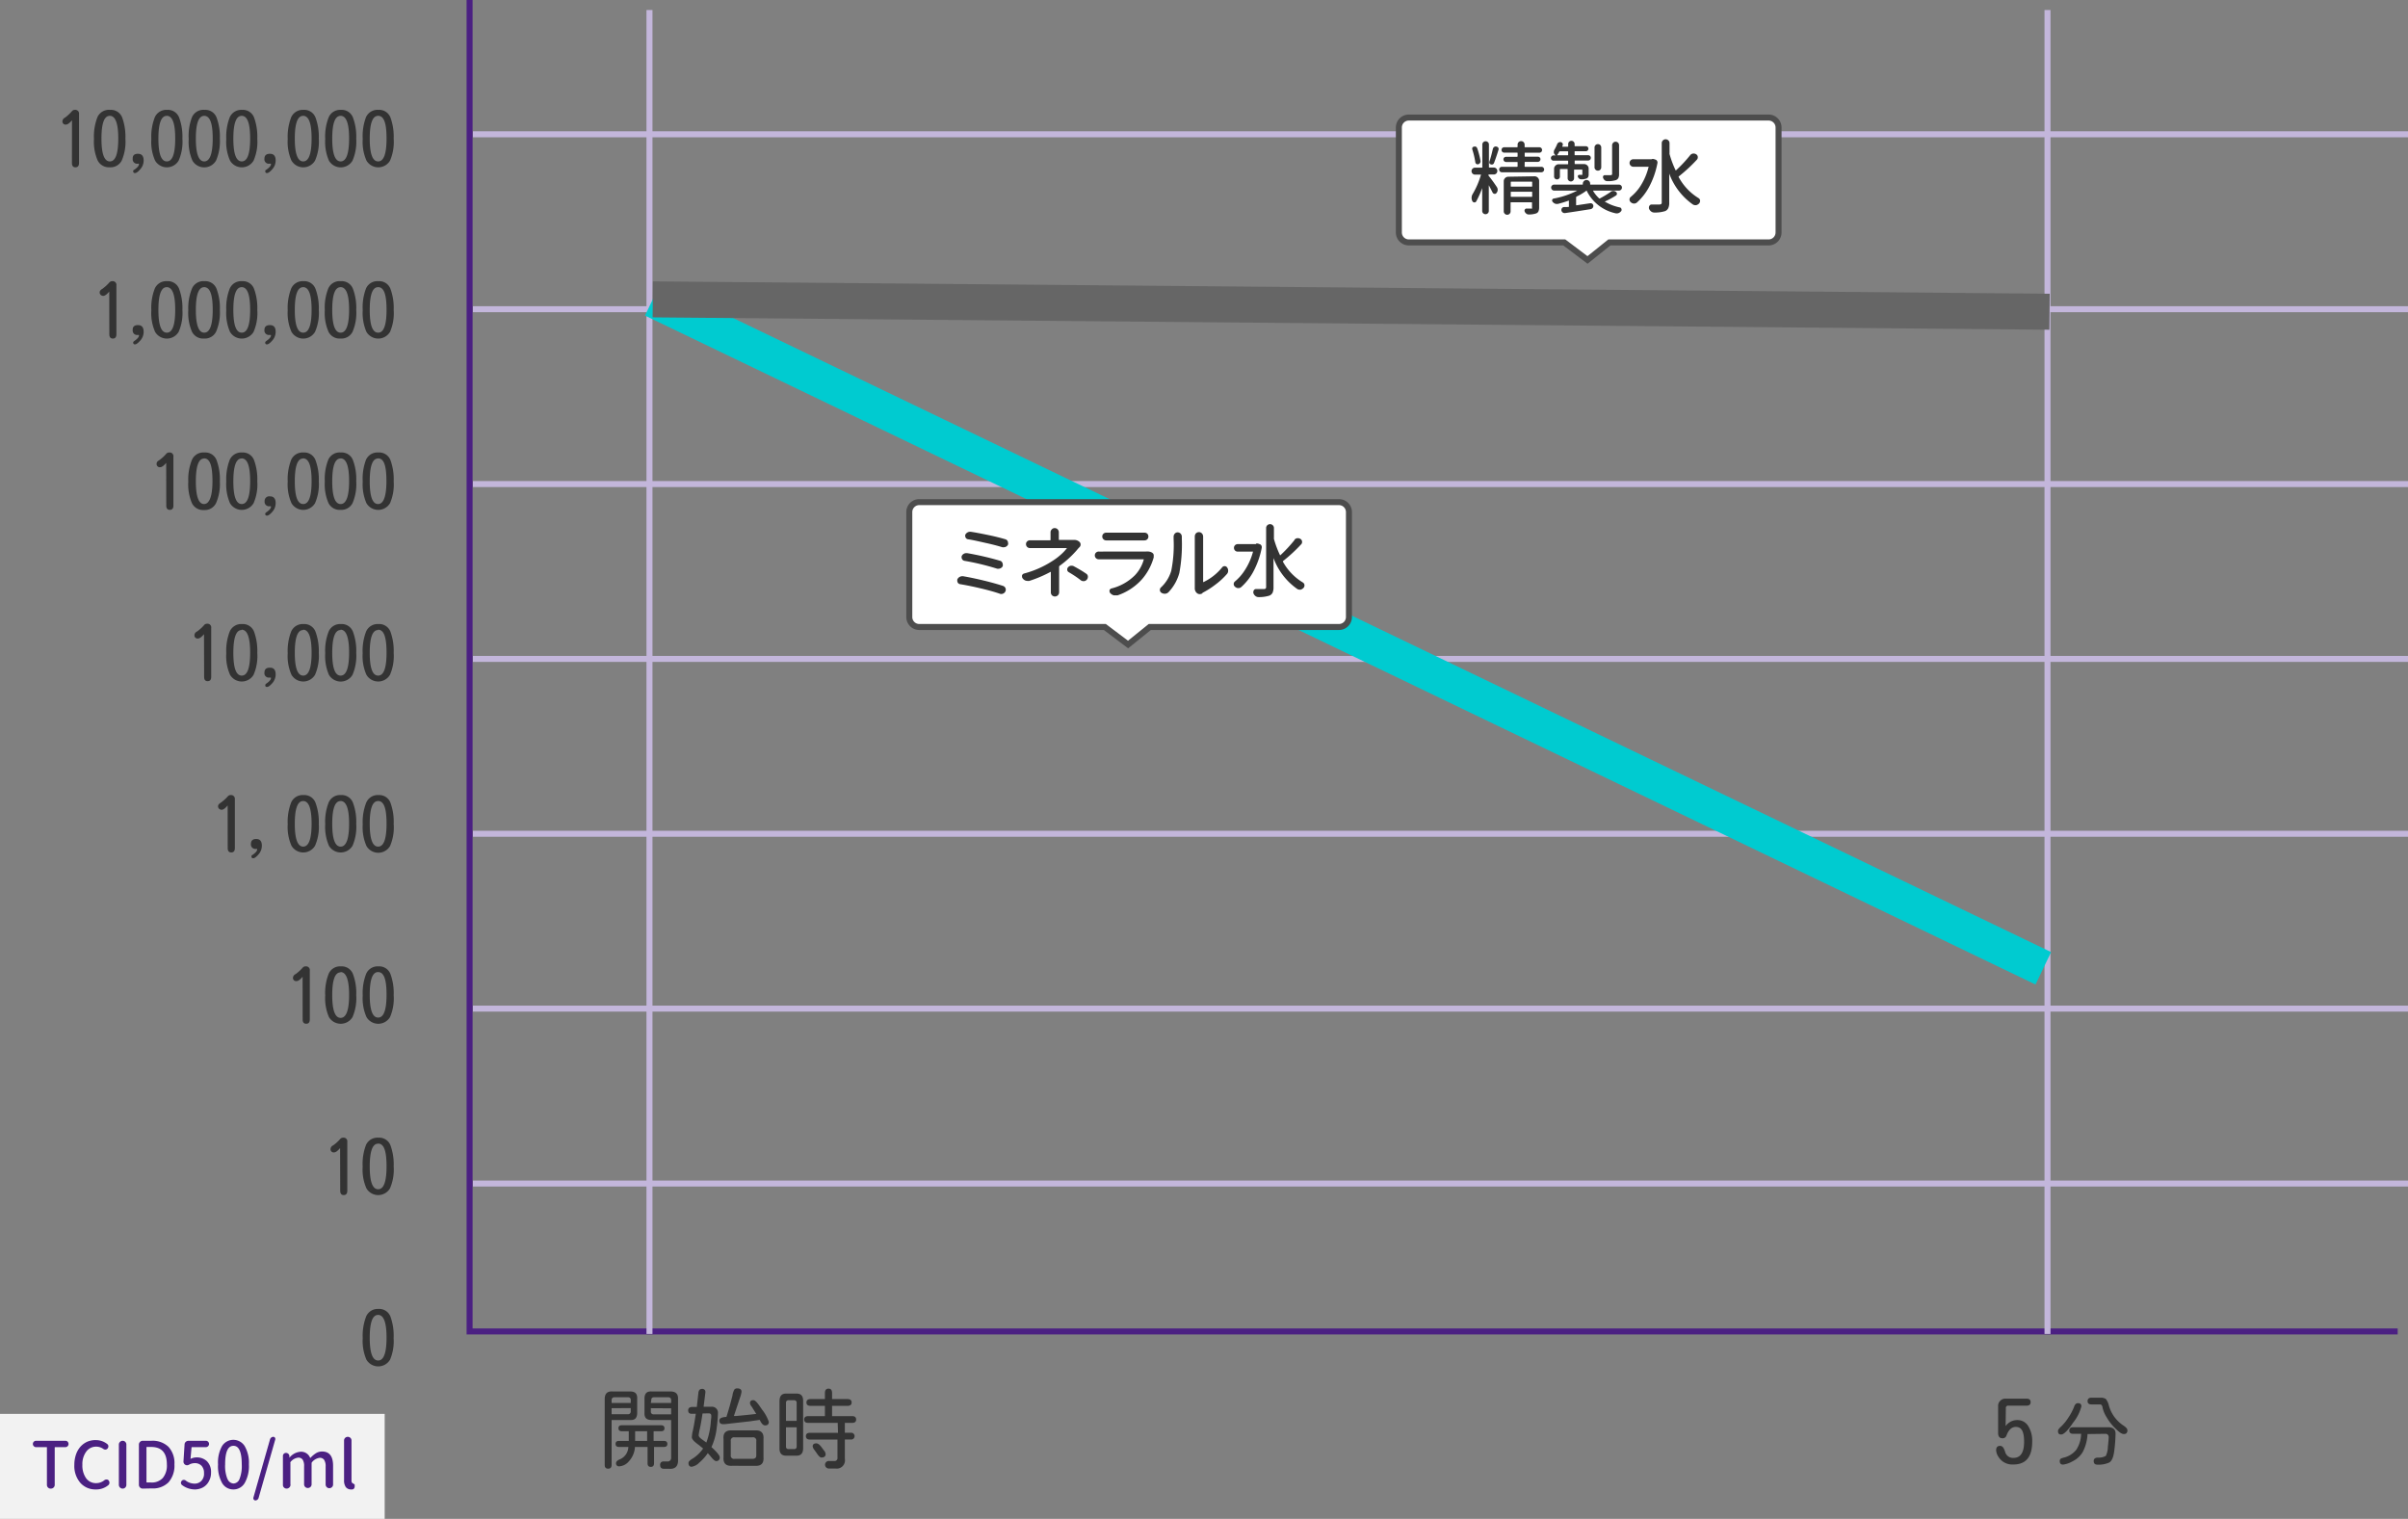 <svg xmlns="http://www.w3.org/2000/svg" viewBox="0 0 401.31 253.12"><rect x="0" y="0" width="401.31" height="253.12" fill="#808080" stroke="none"/><defs><style>.cls-1{fill:#f2f2f2;}.cls-2{fill:#4b2082;}.cls-3,.cls-5,.cls-6,.cls-7{fill:none;}.cls-3{stroke:#4b2082;}.cls-3,.cls-5,.cls-6,.cls-7,.cls-8{stroke-miterlimit:10;}.cls-4{fill:#333;}.cls-5{stroke:#c3b6db;}.cls-6{stroke:#00cbd0;}.cls-6,.cls-7{stroke-width:6px;}.cls-7{stroke:#666;}.cls-8{fill:#fff;stroke:#4d4d4d;}</style></defs><g id="レイヤー_2" data-name="レイヤー 2"><g id="レイヤー_1-2" data-name="レイヤー 1"><rect class="cls-1" y="235.63" width="64.11" height="17.49"/><path class="cls-2" d="M8.48,248.08A.6.6,0,0,1,8,247.9a.62.62,0,0,1-.18-.44v-6.22c0-.05,0-.07-.08-.07H6a.46.46,0,0,1-.36-.16.47.47,0,0,1-.16-.37.51.51,0,0,1,.16-.38.49.49,0,0,1,.36-.15h4.9a.51.51,0,0,1,.37.15.54.54,0,0,1,.15.38.5.5,0,0,1-.15.37.49.49,0,0,1-.37.16H9.19s-.07,0-.07.07v6.22a.59.59,0,0,1-.19.44.6.6,0,0,1-.44.18Z"/><path class="cls-2" d="M15.94,248.22a3.31,3.31,0,0,1-2.55-1.1,4.31,4.31,0,0,1-1-3,5.29,5.29,0,0,1,.28-1.74,3.87,3.87,0,0,1,.77-1.32,3.39,3.39,0,0,1,1.14-.81A3.52,3.52,0,0,1,16,240a3,3,0,0,1,1.88.66.45.45,0,0,1,.18.38.57.57,0,0,1-.14.37.51.51,0,0,1-.35.17h0a.63.63,0,0,1-.35-.11,2,2,0,0,0-1.16-.38,2,2,0,0,0-1.68.82,3.47,3.47,0,0,0-.65,2.2,3.66,3.66,0,0,0,.62,2.24,2,2,0,0,0,1.68.82,2.15,2.15,0,0,0,1.38-.5.63.63,0,0,1,.35-.11h0a.47.47,0,0,1,.34.15.62.62,0,0,1,.14.39.54.54,0,0,1-.17.39A3.14,3.14,0,0,1,15.94,248.22Z"/><path class="cls-2" d="M20.44,248.08a.6.6,0,0,1-.44-.18.63.63,0,0,1-.19-.44v-6.73a.59.59,0,0,1,.19-.43.58.58,0,0,1,.44-.19h0a.56.56,0,0,1,.44.19.58.58,0,0,1,.18.43v6.73a.62.62,0,0,1-.18.44.59.59,0,0,1-.44.18Z"/><path class="cls-2" d="M23.78,248.08a.6.6,0,0,1-.44-.18.63.63,0,0,1-.19-.44v-6.73a.59.59,0,0,1,.19-.43.58.58,0,0,1,.44-.19h1.45a3.82,3.82,0,0,1,2.84,1,4,4,0,0,1,1,2.94,4.2,4.2,0,0,1-1,3,3.68,3.68,0,0,1-2.79,1Zm.63-1.11a.08.08,0,0,0,.09.09h.64a2.49,2.49,0,0,0,2-.76,3.26,3.26,0,0,0,.67-2.24c0-1.95-.87-2.92-2.63-2.92H24.5c-.06,0-.09,0-.09.07Z"/><path class="cls-2" d="M32.56,248.22a3.57,3.57,0,0,1-2.22-.73.51.51,0,0,1-.19-.35.07.07,0,0,1,0,0,.52.52,0,0,1,.12-.33.41.41,0,0,1,.32-.18h.05a.47.47,0,0,1,.3.1,2.39,2.39,0,0,0,1.48.52,1.51,1.51,0,0,0,1.14-.46A1.69,1.69,0,0,0,34,245.5a1.73,1.73,0,0,0-.41-1.22,1.48,1.48,0,0,0-1.11-.44,1.89,1.89,0,0,0-1,.27.75.75,0,0,1-.31.08.59.59,0,0,1-.31-.09.61.61,0,0,1-.28-.58l.18-2.79a.59.59,0,0,1,.2-.44.67.67,0,0,1,.46-.18h2.89a.53.53,0,0,1,.37.15.55.55,0,0,1,.16.38.51.51,0,0,1-.16.37.5.5,0,0,1-.37.16H32s-.08,0-.08.07l-.17,1.89s0,0,0,0h0a2.27,2.27,0,0,1,1-.25,2.45,2.45,0,0,1,1.74.64,2.5,2.5,0,0,1,.68,1.89,2.87,2.87,0,0,1-.38,1.49,2.46,2.46,0,0,1-1,1A2.92,2.92,0,0,1,32.56,248.22Z"/><path class="cls-2" d="M38.92,248.22a2.14,2.14,0,0,1-1.9-1.06,5.7,5.7,0,0,1-.68-3.1A5.6,5.6,0,0,1,37,241a2.23,2.23,0,0,1,3.78,0,5.55,5.55,0,0,1,.7,3.05,5.71,5.71,0,0,1-.7,3.1A2.16,2.16,0,0,1,38.92,248.22Zm-1-1.75a1.13,1.13,0,0,0,1,.76,1.12,1.12,0,0,0,1-.76,5.76,5.76,0,0,0,.37-2.41c0-2.08-.46-3.11-1.38-3.11s-1.39,1-1.39,3.11A5.76,5.76,0,0,0,37.9,246.47Z"/><path class="cls-2" d="M42.55,250.05a.3.3,0,0,1-.25-.14.29.29,0,0,1-.08-.19s0-.06,0-.1L45,239.88a.62.62,0,0,1,.21-.31.54.54,0,0,1,.34-.12.33.33,0,0,1,.33.33.38.38,0,0,1,0,.1l-2.78,9.74a.51.51,0,0,1-.21.31A.52.52,0,0,1,42.55,250.05Z"/><path class="cls-2" d="M48.21,247.9a.63.63,0,0,1-.88,0,.58.58,0,0,1-.18-.43v-4.83a.51.51,0,0,1,.51-.51.59.59,0,0,1,.38.14.58.58,0,0,1,.19.37l0,.3s0,0,0,0,0,0,0,0a2.62,2.62,0,0,1,1.83-1,1.6,1.6,0,0,1,1.62,1c0,.05,0,.05.08,0a4.42,4.42,0,0,1,.92-.77,1.89,1.89,0,0,1,1-.27q1.83,0,1.83,2.37v3.12a.6.6,0,0,1-.18.44.61.61,0,0,1-.45.18.58.58,0,0,1-.43-.18.6.6,0,0,1-.18-.44v-3a1.92,1.92,0,0,0-.25-1.1.85.85,0,0,0-.75-.34,2,2,0,0,0-1.29.75.24.24,0,0,0-.05.14v3.52a.6.6,0,0,1-.18.44.64.64,0,0,1-.45.18.61.61,0,0,1-.62-.62v-3a1.93,1.93,0,0,0-.24-1.1.84.84,0,0,0-.75-.34,1.92,1.92,0,0,0-1.29.75.19.19,0,0,0,0,.14v3.53A.58.58,0,0,1,48.21,247.9Z"/><path class="cls-2" d="M58.58,248.22a1.1,1.1,0,0,1-.95-.39,1.93,1.93,0,0,1-.29-1.15v-6.61a.6.6,0,0,1,.18-.44.63.63,0,0,1,.88,0,.6.6,0,0,1,.18.44v6.68c0,.21.05.35.17.42l.09.05.11.07.08.06a.2.2,0,0,1,.08.08.14.14,0,0,1,0,.09l0,.14v.09a.49.49,0,0,1-.09.28.41.41,0,0,1-.3.19Z"/><polyline class="cls-3" points="78.26 0 78.26 221.89 399.59 221.89"/><path class="cls-4" d="M12,20.05c-.41.47-.75.71-1,.71a.51.51,0,0,1-.59-.58.68.68,0,0,1,.42-.57A7.15,7.15,0,0,0,12,18.52a.59.59,0,0,1,.47-.21.62.62,0,0,1,.7.71v8.14q0,.72-.6.72c-.39,0-.58-.24-.58-.72Z"/><path class="cls-4" d="M18.36,18.31a2,2,0,0,1,2,1.27,9.33,9.33,0,0,1,.54,3.54,7.84,7.84,0,0,1-.62,3.65,2.09,2.09,0,0,1-2,1.11,2.1,2.1,0,0,1-2-1.13,7.8,7.8,0,0,1-.62-3.59,8.9,8.9,0,0,1,.58-3.64A2.1,2.1,0,0,1,18.36,18.31Zm-.08,1c-.92,0-1.37,1.27-1.37,3.79s.46,3.8,1.4,3.8,1.4-1.27,1.4-3.82S19.23,19.3,18.28,19.3Z"/><path class="cls-4" d="M23,25.63c.62,0,.94.37.94,1.11a2.15,2.15,0,0,1-.56,1.46c-.37.43-.66.64-.88.64s-.3-.1-.3-.31.07-.17.19-.25c.51-.35.77-.66.77-.92a.07.07,0,0,0-.07-.08h-.14a.73.73,0,0,1-.83-.83C22.09,25.91,22.38,25.63,23,25.63Z"/><path class="cls-4" d="M27.85,18.31a2,2,0,0,1,2,1.27,9.3,9.3,0,0,1,.55,3.54,7.82,7.82,0,0,1-.63,3.65,2.28,2.28,0,0,1-3.92,0,7.65,7.65,0,0,1-.63-3.59,8.9,8.9,0,0,1,.58-3.64A2.1,2.1,0,0,1,27.85,18.31Zm-.07,1c-.92,0-1.38,1.27-1.38,3.79s.46,3.8,1.4,3.8,1.4-1.27,1.4-3.82S28.73,19.3,27.78,19.3Z"/><path class="cls-4" d="M34.09,18.31a2,2,0,0,1,2,1.27,9.11,9.11,0,0,1,.55,3.54A8,8,0,0,1,36,26.77a2.28,2.28,0,0,1-3.93,0,7.8,7.8,0,0,1-.62-3.59A8.74,8.74,0,0,1,32,19.52,2.08,2.08,0,0,1,34.09,18.31Zm-.07,1c-.92,0-1.38,1.27-1.38,3.79s.47,3.8,1.4,3.8,1.41-1.27,1.41-3.82S35,19.3,34,19.3Z"/><path class="cls-4" d="M40.34,18.31a2,2,0,0,1,2,1.27,9.33,9.33,0,0,1,.54,3.54,7.84,7.84,0,0,1-.62,3.65,2.28,2.28,0,0,1-3.92,0,7.65,7.65,0,0,1-.63-3.59,8.9,8.9,0,0,1,.58-3.64A2.1,2.1,0,0,1,40.34,18.31Zm-.08,1c-.91,0-1.37,1.27-1.37,3.79s.46,3.8,1.4,3.8,1.4-1.27,1.4-3.82S41.22,19.3,40.26,19.3Z"/><path class="cls-4" d="M45,25.63c.62,0,.94.37.94,1.11a2.15,2.15,0,0,1-.56,1.46c-.37.43-.66.64-.88.64s-.29-.1-.29-.31.06-.17.18-.25c.51-.35.77-.66.77-.92,0-.05,0-.08-.06-.08H44.9a.73.73,0,0,1-.83-.83C44.07,25.91,44.36,25.63,45,25.63Z"/><path class="cls-4" d="M50.58,18.31a2,2,0,0,1,2,1.27,9.3,9.3,0,0,1,.55,3.54,7.82,7.82,0,0,1-.63,3.65,2.28,2.28,0,0,1-3.92,0,7.65,7.65,0,0,1-.63-3.59,8.9,8.9,0,0,1,.58-3.64A2.11,2.11,0,0,1,50.58,18.31Zm-.07,1c-.92,0-1.38,1.27-1.38,3.79s.47,3.8,1.4,3.8,1.4-1.27,1.4-3.82S51.46,19.3,50.51,19.3Z"/><path class="cls-4" d="M56.82,18.31a2,2,0,0,1,2,1.27,9.11,9.11,0,0,1,.55,3.54,8,8,0,0,1-.62,3.65,2.28,2.28,0,0,1-3.93,0,7.8,7.8,0,0,1-.62-3.59,8.74,8.74,0,0,1,.58-3.64A2.08,2.08,0,0,1,56.82,18.31Zm-.07,1c-.92,0-1.38,1.27-1.38,3.79s.47,3.8,1.4,3.8,1.41-1.27,1.41-3.82S57.7,19.3,56.75,19.3Z"/><path class="cls-4" d="M63.07,18.31a2,2,0,0,1,2,1.27,9.33,9.33,0,0,1,.54,3.54A7.84,7.84,0,0,1,65,26.77a2.28,2.28,0,0,1-3.92,0,7.65,7.65,0,0,1-.63-3.59A8.9,8.9,0,0,1,61,19.52,2.1,2.1,0,0,1,63.07,18.31Zm-.07,1c-.92,0-1.38,1.27-1.38,3.79s.46,3.8,1.4,3.8,1.4-1.27,1.4-3.82S64,19.3,63,19.3Z"/><line class="cls-5" x1="78.82" y1="22.38" x2="401.31" y2="22.38"/><line class="cls-5" x1="108.24" y1="1.67" x2="108.24" y2="222.31"/><line class="cls-5" x1="341.23" y1="1.67" x2="341.23" y2="222.31"/><path class="cls-4" d="M18.21,48.59c-.41.48-.74.72-1,.72s-.6-.19-.6-.58c0-.22.14-.41.43-.58a7,7,0,0,0,1.19-1.08.6.6,0,0,1,.48-.21.62.62,0,0,1,.69.71V55.7c0,.48-.2.72-.59.72s-.59-.24-.59-.72Z"/><path class="cls-4" d="M23,54.18c.62,0,.94.37.94,1.11a2.15,2.15,0,0,1-.56,1.46c-.37.42-.66.64-.88.64a.27.27,0,0,1-.3-.31c0-.09.06-.17.19-.26.51-.35.77-.65.77-.91,0-.06,0-.09-.07-.09l-.07,0h-.07a.73.73,0,0,1-.83-.83C22.09,54.46,22.38,54.18,23,54.18Z"/><path class="cls-4" d="M27.85,46.86a2,2,0,0,1,2,1.27,9.23,9.23,0,0,1,.55,3.54,7.77,7.77,0,0,1-.63,3.64,2.28,2.28,0,0,1-3.92,0,7.72,7.72,0,0,1-.63-3.6,8.82,8.82,0,0,1,.58-3.63A2.08,2.08,0,0,1,27.85,46.86Zm-.08,1c-.91,0-1.37,1.26-1.37,3.79s.46,3.79,1.4,3.79,1.4-1.27,1.4-3.81S28.73,47.85,27.77,47.85Z"/><path class="cls-4" d="M34.09,46.86a2,2,0,0,1,2,1.27,9,9,0,0,1,.55,3.54A7.92,7.92,0,0,1,36,55.31a2.1,2.1,0,0,1-2,1.11,2.08,2.08,0,0,1-2-1.12,7.87,7.87,0,0,1-.62-3.6A8.65,8.65,0,0,1,32,48.07,2.07,2.07,0,0,1,34.09,46.86Zm-.07,1c-.92,0-1.38,1.26-1.38,3.79s.47,3.79,1.4,3.79,1.41-1.27,1.41-3.81S35,47.85,34,47.85Z"/><path class="cls-4" d="M40.34,46.86a2,2,0,0,1,2,1.27,9.26,9.26,0,0,1,.54,3.54,7.79,7.79,0,0,1-.62,3.64,2.29,2.29,0,0,1-3.93,0,7.87,7.87,0,0,1-.62-3.6,8.82,8.82,0,0,1,.58-3.63A2.08,2.08,0,0,1,40.34,46.86Zm-.08,1c-.91,0-1.37,1.26-1.37,3.79s.46,3.79,1.4,3.79,1.4-1.27,1.4-3.81S41.22,47.85,40.26,47.85Z"/><path class="cls-4" d="M45,54.18c.62,0,.94.37.94,1.11a2.15,2.15,0,0,1-.56,1.46c-.37.42-.66.64-.88.64a.27.27,0,0,1-.3-.31c0-.09.07-.17.19-.26.51-.35.77-.65.77-.91q0-.09-.06-.09l-.08,0H44.9a.74.74,0,0,1-.83-.83C44.07,54.46,44.36,54.18,45,54.18Z"/><path class="cls-4" d="M50.58,46.86a2,2,0,0,1,2,1.27,9.23,9.23,0,0,1,.55,3.54,7.77,7.77,0,0,1-.63,3.64,2.28,2.28,0,0,1-3.92,0,7.72,7.72,0,0,1-.63-3.6,8.82,8.82,0,0,1,.58-3.63A2.08,2.08,0,0,1,50.58,46.86Zm-.07,1c-.92,0-1.38,1.26-1.38,3.79s.46,3.79,1.4,3.79,1.4-1.27,1.4-3.81S51.46,47.85,50.51,47.85Z"/><path class="cls-4" d="M56.82,46.86a2,2,0,0,1,2,1.27,9,9,0,0,1,.55,3.54,7.92,7.92,0,0,1-.62,3.64,2.1,2.1,0,0,1-2,1.11,2.08,2.08,0,0,1-2-1.12,7.87,7.87,0,0,1-.62-3.6,8.65,8.65,0,0,1,.58-3.63A2.07,2.07,0,0,1,56.82,46.86Zm-.07,1c-.92,0-1.38,1.26-1.38,3.79s.47,3.79,1.4,3.79,1.41-1.27,1.41-3.81S57.7,47.85,56.75,47.85Z"/><path class="cls-4" d="M63.07,46.86a2,2,0,0,1,2,1.27,9.26,9.26,0,0,1,.54,3.54A7.79,7.79,0,0,1,65,55.31a2.29,2.29,0,0,1-3.93,0,7.87,7.87,0,0,1-.62-3.6A8.82,8.82,0,0,1,61,48.07,2.08,2.08,0,0,1,63.07,46.86Zm-.08,1c-.91,0-1.37,1.26-1.37,3.79s.46,3.79,1.4,3.79,1.4-1.27,1.4-3.81S64,47.85,63,47.85Z"/><line class="cls-5" x1="78.82" y1="51.53" x2="401.31" y2="51.53"/><path class="cls-4" d="M27.7,77.14c-.4.48-.74.72-1,.72a.53.53,0,0,1-.6-.59c0-.22.14-.41.43-.57a6.69,6.69,0,0,0,1.19-1.09.64.64,0,0,1,.48-.2.62.62,0,0,1,.7.7v8.14c0,.48-.21.72-.6.72s-.59-.24-.59-.72Z"/><path class="cls-4" d="M34.09,75.41a2,2,0,0,1,2,1.27,9,9,0,0,1,.55,3.53A8,8,0,0,1,36,83.86,2.1,2.1,0,0,1,34,85a2.08,2.08,0,0,1-2-1.12,7.87,7.87,0,0,1-.62-3.6A8.74,8.74,0,0,1,32,76.61,2.08,2.08,0,0,1,34.09,75.41Zm-.07,1c-.92,0-1.38,1.27-1.38,3.8S33.11,84,34,84s1.41-1.27,1.41-3.82S35,76.39,34,76.39Z"/><path class="cls-4" d="M40.34,75.41a2,2,0,0,1,2,1.27,9.24,9.24,0,0,1,.54,3.53,7.84,7.84,0,0,1-.62,3.65,2.29,2.29,0,0,1-3.93,0,7.87,7.87,0,0,1-.62-3.6,8.9,8.9,0,0,1,.58-3.64A2.09,2.09,0,0,1,40.34,75.41Zm-.08,1c-.91,0-1.37,1.27-1.37,3.8S39.35,84,40.29,84s1.4-1.27,1.4-3.82S41.22,76.39,40.26,76.39Z"/><path class="cls-4" d="M45,82.72c.62,0,.94.38.94,1.12a2.15,2.15,0,0,1-.56,1.46c-.37.42-.66.63-.88.63a.27.27,0,0,1-.3-.3.35.35,0,0,1,.19-.26c.51-.35.77-.65.77-.91q0-.09-.06-.09H45l-.07,0a.74.74,0,0,1-.83-.83A.77.77,0,0,1,45,82.72Z"/><path class="cls-4" d="M50.58,75.41a2,2,0,0,1,2,1.27,9.21,9.21,0,0,1,.55,3.53,7.82,7.82,0,0,1-.63,3.65,2.28,2.28,0,0,1-3.92,0,7.72,7.72,0,0,1-.63-3.6,8.9,8.9,0,0,1,.58-3.64A2.09,2.09,0,0,1,50.58,75.41Zm-.07,1c-.92,0-1.38,1.27-1.38,3.8S49.59,84,50.53,84s1.4-1.27,1.4-3.82S51.46,76.39,50.51,76.39Z"/><path class="cls-4" d="M56.82,75.41a2,2,0,0,1,2,1.27,9,9,0,0,1,.55,3.53,8,8,0,0,1-.62,3.65,2.1,2.1,0,0,1-2,1.11,2.08,2.08,0,0,1-2-1.12,7.87,7.87,0,0,1-.62-3.6,8.74,8.74,0,0,1,.58-3.64A2.08,2.08,0,0,1,56.82,75.41Zm-.07,1c-.92,0-1.38,1.27-1.38,3.8S55.84,84,56.77,84s1.41-1.27,1.41-3.82S57.7,76.39,56.75,76.39Z"/><path class="cls-4" d="M63.07,75.41a2,2,0,0,1,2,1.27,9.24,9.24,0,0,1,.54,3.53A7.84,7.84,0,0,1,65,83.86a2.29,2.29,0,0,1-3.93,0,7.87,7.87,0,0,1-.62-3.6A8.9,8.9,0,0,1,61,76.61,2.09,2.09,0,0,1,63.07,75.41Zm-.08,1c-.91,0-1.37,1.27-1.37,3.8S62.08,84,63,84s1.4-1.27,1.4-3.82S64,76.39,63,76.39Z"/><line class="cls-5" x1="78.82" y1="80.67" x2="401.31" y2="80.67"/><path class="cls-4" d="M34,105.69q-.62.72-1,.72a.52.52,0,0,1-.59-.59.68.68,0,0,1,.42-.57,6.74,6.74,0,0,0,1.2-1.09.59.59,0,0,1,.47-.21.62.62,0,0,1,.7.71v8.14q0,.72-.6.72c-.39,0-.58-.24-.58-.72Z"/><path class="cls-4" d="M40.34,104a2,2,0,0,1,2,1.27,9.33,9.33,0,0,1,.54,3.54,7.84,7.84,0,0,1-.62,3.65,2.28,2.28,0,0,1-3.92,0,7.65,7.65,0,0,1-.63-3.59,8.9,8.9,0,0,1,.58-3.64A2.1,2.1,0,0,1,40.34,104Zm-.08,1c-.91,0-1.37,1.27-1.37,3.8s.46,3.79,1.4,3.79,1.4-1.27,1.4-3.82S41.22,104.94,40.26,104.94Z"/><path class="cls-4" d="M45,111.27c.62,0,.94.37.94,1.11a2.18,2.18,0,0,1-.56,1.47c-.37.42-.66.63-.88.63s-.29-.1-.29-.3a.33.33,0,0,1,.18-.26c.51-.35.77-.66.77-.92,0,0,0-.08-.06-.08H44.9a.73.73,0,0,1-.83-.83C44.07,111.55,44.36,111.27,45,111.27Z"/><path class="cls-4" d="M50.58,104a2,2,0,0,1,2,1.27,9.3,9.3,0,0,1,.55,3.54,7.82,7.82,0,0,1-.63,3.65,2.28,2.28,0,0,1-3.92,0,7.65,7.65,0,0,1-.63-3.59,8.9,8.9,0,0,1,.58-3.64A2.11,2.11,0,0,1,50.58,104Zm-.07,1c-.92,0-1.38,1.27-1.38,3.8s.47,3.79,1.4,3.79,1.4-1.27,1.4-3.82S51.46,104.94,50.51,104.94Z"/><path class="cls-4" d="M56.82,104a2,2,0,0,1,2,1.27,9.11,9.11,0,0,1,.55,3.54,8,8,0,0,1-.62,3.65,2.28,2.28,0,0,1-3.93,0,7.8,7.8,0,0,1-.62-3.59,8.74,8.74,0,0,1,.58-3.64A2.08,2.08,0,0,1,56.82,104Zm-.07,1c-.92,0-1.38,1.27-1.38,3.8s.47,3.79,1.4,3.79,1.41-1.27,1.41-3.82S57.7,104.94,56.75,104.94Z"/><path class="cls-4" d="M63.07,104a2,2,0,0,1,2,1.27,9.33,9.33,0,0,1,.54,3.54,7.84,7.84,0,0,1-.62,3.65,2.28,2.28,0,0,1-3.92,0,7.65,7.65,0,0,1-.63-3.59,8.9,8.9,0,0,1,.58-3.64A2.1,2.1,0,0,1,63.07,104Zm-.07,1c-.92,0-1.38,1.27-1.38,3.8s.46,3.79,1.4,3.79,1.4-1.27,1.4-3.82S64,104.94,63,104.94Z"/><path class="cls-4" d="M101.93,236.65v7.48c0,.42-.2.63-.58.63s-.57-.21-.57-.63V233.2c0-.93.39-1.36,1.3-1.31H105c.83,0,1.23.35,1.19,1.2v2.35c0,.86-.36,1.26-1.19,1.21Zm0-2.84h3.19v-.5a.41.41,0,0,0-.45-.45h-2.26a.44.44,0,0,0-.48.47Zm0,.87v1h2.74a.43.43,0,0,0,.45-.47v-.55Zm7,3.84v1.61h1.71c.38,0,.58.17.58.51s-.2.5-.58.5H109v2.72q0,.6-.54.6t-.54-.6v-2.72h-2.1a3.83,3.83,0,0,1-1,2.38,2.28,2.28,0,0,1-1.61.85.48.48,0,0,1-.54-.55c0-.24.2-.43.58-.6a2.3,2.3,0,0,0,1.47-2.08h-1.55c-.39,0-.58-.17-.58-.51s.19-.5.58-.5h1.62v-1.61h-1.14c-.39,0-.58-.17-.58-.51s.19-.49.58-.49h6.5c.39,0,.59.17.59.51s-.2.49-.59.49Zm-1.08,0h-2l0,.71,0,.9h2Zm4-1.87h-3.25c-.83,0-1.23-.35-1.19-1.21v-2.35c0-.85.36-1.24,1.19-1.2h3.09c.92,0,1.36.38,1.31,1.31v10c.06,1.13-.44,1.66-1.51,1.58h-.83c-.43,0-.64-.2-.64-.61a.53.53,0,0,1,.6-.61h.59a.58.58,0,0,0,.64-.63Zm-3.38-2.84h3.38v-.48a.44.44,0,0,0-.48-.47H109c-.31,0-.46.16-.46.45Zm0,.87v.55a.42.42,0,0,0,.46.47h2.92v-1Z"/><path class="cls-4" d="M117.26,234.44l1.28,0a1,1,0,0,1,1.11,1.09,24.49,24.49,0,0,1-.22,2.55,10.17,10.17,0,0,1-.86,3.08c.92.84,1.38,1.41,1.38,1.7a.56.56,0,0,1-.63.63c-.19,0-.51-.29-.95-.86l-.41-.46a8.15,8.15,0,0,1-1.45,1.61,2.23,2.23,0,0,1-1.24.66c-.35,0-.53-.21-.53-.63,0-.2.19-.41.56-.65a6.05,6.05,0,0,0,1.88-1.76l-.64-.53c-.82-.59-1.24-1-1.24-1.36a5.94,5.94,0,0,1,.18-1.14q.18-.79.48-2.76h-.7q-.57,0-.57-.57c0-.37.23-.56.68-.57h.76l.27-2.43c.07-.39.27-.58.59-.58a.51.51,0,0,1,.57.58l-.14,1.15-.12.94Zm-.18,1.12c-.16,1.1-.31,1.94-.44,2.52a7.94,7.94,0,0,0-.2,1.1c0,.22.21.47.62.75l.66.47a12.45,12.45,0,0,0,.75-3.57l.07-.63v-.26c0-.27-.15-.41-.46-.4Zm4,.56,0-.05c.33-1,.65-2.14,1-3.54a2.45,2.45,0,0,1,.34-1,.61.61,0,0,1,.45-.15c.47,0,.71.18.71.55a4.53,4.53,0,0,1-.27,1.05l-1,3v0l.38,0c1.63-.15,2.74-.27,3.34-.35l-.78-1.25a1,1,0,0,1-.26-.53c0-.34.18-.51.55-.51s.77.54,1.49,1.61a6.81,6.81,0,0,1,1.1,2q0,.6-.63.6c-.26,0-.51-.22-.75-.65l-.14-.27-1.66.24-4.16.47h-.29c-.41,0-.62-.2-.62-.59s.4-.58,1.21-.62Zm.9,2.26h3.84c1-.06,1.5.41,1.42,1.42v3.06c.08,1-.39,1.49-1.42,1.42H122c-1,.06-1.5-.41-1.42-1.42V239.8C120.48,238.79,121,238.32,122,238.38Zm3.43,1.15h-3a.54.54,0,0,0-.62.63v2.34a.53.53,0,0,0,.62.62h3c.43,0,.64-.19.63-.62v-2.34A.54.54,0,0,0,125.41,239.53Z"/><path class="cls-4" d="M129.91,241.31v-7.77c0-.91.37-1.34,1.21-1.29h1.52c.84-.05,1.24.38,1.21,1.29v7.77c0,.9-.37,1.32-1.21,1.28h-1.52C130.28,242.63,129.88,242.21,129.91,241.31Zm1.08-4.52h1.78v-3a.4.4,0,0,0-.43-.44h-.92a.4.4,0,0,0-.43.44Zm0,1.07v3.21a.38.38,0,0,0,.43.42h.92a.38.38,0,0,0,.43-.42v-3.21Zm8.62-.73h-4.9c-.46,0-.69-.19-.69-.56s.23-.57.69-.57h2.77v-1.71H135.1c-.47,0-.7-.19-.7-.56s.23-.57.7-.57h2.38v-1c0-.5.2-.74.6-.74s.59.24.59.74v1h2.56c.46,0,.7.19.7.57s-.24.56-.7.56h-2.56V236H142c.46,0,.68.19.68.57s-.22.56-.68.56H140.8v1.64h1.13a.57.57,0,0,1,0,1.13H140.8v3.24a1.37,1.37,0,0,1-1.59,1.59h-1a.63.63,0,1,1,0-1.25H139a.49.49,0,0,0,.57-.57v-3H135q-.69,0-.69-.57c0-.37.23-.56.69-.56h4.66Zm-3.56,3.41c.27,0,.58.24.93.73l.29.39a1.21,1.21,0,0,1,.33.66c0,.38-.24.58-.7.58-.22,0-.48-.25-.8-.74l-.34-.48a1.28,1.28,0,0,1-.32-.64C135.44,240.71,135.64,240.54,136.05,240.54Z"/><path class="cls-4" d="M334.25,237.66a2.35,2.35,0,0,1,1.94-1,2.07,2.07,0,0,1,1.83,1,4.61,4.61,0,0,1,.66,2.61c0,2.53-1.05,3.79-3.13,3.79a2.7,2.7,0,0,1-2.51-1.3,2.17,2.17,0,0,1-.37-1.07c0-.49.22-.73.65-.73s.62.32.85,1a1.34,1.34,0,0,0,1.4,1c1.17,0,1.76-.89,1.76-2.68s-.46-2.48-1.37-2.48c-.69,0-1.21.47-1.56,1.42a.66.66,0,0,1-.68.47c-.48,0-.72-.3-.72-.89V234.3a1.13,1.13,0,0,1,.35-.85,1.16,1.16,0,0,1,.85-.36h3.54c.45,0,.68.2.68.58s-.23.59-.68.59h-3a.38.38,0,0,0-.45.45Z"/><path class="cls-4" d="M346.3,233.84c.39,0,.58.18.58.53a7.14,7.14,0,0,1-1.36,2.69c-.91,1.36-1.58,2-2,2s-.54-.2-.54-.6c0-.18.18-.42.54-.74a8.12,8.12,0,0,0,1.22-1.52,8.91,8.91,0,0,0,.91-1.72C345.78,234.07,346,233.84,346.3,233.84Zm1.6,5.15a7.21,7.21,0,0,1-.8,3,4.06,4.06,0,0,1-1.71,1.55,4.19,4.19,0,0,1-1.57.54c-.36,0-.55-.2-.55-.59s.25-.46.74-.59a3.82,3.82,0,0,0,2-1.27,5,5,0,0,0,.82-2.68h-1.3c-.45,0-.67-.18-.67-.54s.22-.56.67-.56h5.78c.84,0,1.26.36,1.26,1.06a24.21,24.21,0,0,1-.2,2.76c-.13,1.16-.43,1.86-.89,2.08a4.31,4.31,0,0,1-1.92.34q-.63,0-.63-.6c0-.37.23-.56.69-.58a2.39,2.39,0,0,0,1.33-.28,3.64,3.64,0,0,0,.34-1.49c.09-.82.14-1.37.14-1.64s-.17-.55-.52-.55Zm2.09-4.94h-1.44c-.42,0-.64-.18-.64-.55s.22-.57.64-.57h1.55a1.42,1.42,0,0,1,.87.23,2.87,2.87,0,0,1,.49,1.08,5.89,5.89,0,0,0,2.5,3.38c.39.27.59.52.59.75,0,.41-.2.62-.58.62s-.78-.3-1.39-.9a8.29,8.29,0,0,1-1.5-1.91,5,5,0,0,1-.67-1.58C350.36,234.24,350.22,234.06,350,234.05Z"/><line class="cls-5" x1="78.82" y1="109.81" x2="401.31" y2="109.81"/><path class="cls-4" d="M37.94,134.23c-.4.48-.74.72-1,.72s-.6-.19-.6-.58c0-.22.15-.41.43-.58a7,7,0,0,0,1.2-1.08.59.59,0,0,1,.47-.21.63.63,0,0,1,.7.71v8.13q0,.72-.6.72c-.39,0-.59-.24-.59-.72Z"/><path class="cls-4" d="M42.7,139.82c.63,0,.94.37.94,1.11a2.15,2.15,0,0,1-.56,1.46c-.37.43-.66.64-.88.64s-.29-.1-.29-.31.06-.17.18-.25c.51-.35.77-.66.77-.92,0-.06,0-.08-.06-.08h-.15a.74.74,0,0,1-.83-.83C41.82,140.1,42.11,139.82,42.7,139.82Z"/><path class="cls-4" d="M50.58,132.5a2,2,0,0,1,2,1.27,9.27,9.27,0,0,1,.55,3.54,7.77,7.77,0,0,1-.63,3.64,2.28,2.28,0,0,1-3.92,0,7.72,7.72,0,0,1-.63-3.6,8.85,8.85,0,0,1,.58-3.63A2.09,2.09,0,0,1,50.58,132.5Zm-.07,1c-.92,0-1.38,1.26-1.38,3.79s.47,3.8,1.4,3.8,1.4-1.28,1.4-3.82S51.46,133.49,50.51,133.49Z"/><path class="cls-4" d="M56.82,132.5a2,2,0,0,1,2,1.27,9.08,9.08,0,0,1,.55,3.54,7.92,7.92,0,0,1-.62,3.64,2.29,2.29,0,0,1-3.93,0,7.87,7.87,0,0,1-.62-3.6,8.68,8.68,0,0,1,.58-3.63A2.07,2.07,0,0,1,56.82,132.5Zm-.07,1c-.92,0-1.38,1.26-1.38,3.79s.47,3.8,1.4,3.8,1.41-1.28,1.41-3.82S57.7,133.49,56.75,133.49Z"/><path class="cls-4" d="M63.07,132.5a2,2,0,0,1,2,1.27,9.29,9.29,0,0,1,.54,3.54A7.79,7.79,0,0,1,65,141a2.28,2.28,0,0,1-3.92,0,7.72,7.72,0,0,1-.63-3.6,8.85,8.85,0,0,1,.58-3.63A2.08,2.08,0,0,1,63.07,132.5Zm-.07,1c-.92,0-1.38,1.26-1.38,3.79s.46,3.8,1.4,3.8,1.4-1.28,1.4-3.82S64,133.49,63,133.49Z"/><line class="cls-5" x1="78.82" y1="138.95" x2="401.31" y2="138.95"/><path class="cls-4" d="M50.43,162.78c-.4.48-.74.72-1,.72a.52.52,0,0,1-.6-.59.71.71,0,0,1,.43-.57,7,7,0,0,0,1.19-1.08.61.61,0,0,1,.48-.21.62.62,0,0,1,.7.71v8.13q0,.72-.6.72c-.39,0-.59-.24-.59-.72Z"/><path class="cls-4" d="M56.82,161.05a2,2,0,0,1,2,1.27,9,9,0,0,1,.55,3.53,7.94,7.94,0,0,1-.62,3.65,2.29,2.29,0,0,1-3.93,0,7.87,7.87,0,0,1-.62-3.6,8.65,8.65,0,0,1,.58-3.63A2.07,2.07,0,0,1,56.82,161.05Zm-.07,1c-.92,0-1.38,1.26-1.38,3.79s.47,3.79,1.4,3.79,1.41-1.27,1.41-3.81S57.7,162,56.75,162Z"/><path class="cls-4" d="M63.07,161.05a2,2,0,0,1,2,1.27,9.24,9.24,0,0,1,.54,3.53A7.81,7.81,0,0,1,65,169.5a2.28,2.28,0,0,1-3.92,0,7.72,7.72,0,0,1-.63-3.6,8.82,8.82,0,0,1,.58-3.63A2.08,2.08,0,0,1,63.07,161.05ZM63,162c-.92,0-1.38,1.26-1.38,3.79s.46,3.79,1.4,3.79,1.4-1.27,1.4-3.81S64,162,63,162Z"/><line class="cls-5" x1="78.82" y1="168.09" x2="401.31" y2="168.09"/><path class="cls-4" d="M56.68,191.33q-.61.72-1,.72a.52.52,0,0,1-.59-.59.68.68,0,0,1,.42-.57,6.74,6.74,0,0,0,1.2-1.09.59.59,0,0,1,.48-.2.61.61,0,0,1,.69.7v8.14q0,.72-.6.72c-.39,0-.58-.24-.58-.72Z"/><path class="cls-4" d="M63.07,189.6a2,2,0,0,1,2,1.26,9.33,9.33,0,0,1,.54,3.54,7.84,7.84,0,0,1-.62,3.65,2.28,2.28,0,0,1-3.92,0,7.72,7.72,0,0,1-.63-3.6A8.9,8.9,0,0,1,61,190.8,2.09,2.09,0,0,1,63.07,189.6Zm-.07,1c-.92,0-1.38,1.27-1.38,3.8s.46,3.79,1.4,3.79,1.4-1.27,1.4-3.82S64,190.58,63,190.58Z"/><path class="cls-4" d="M63.07,218.14a2,2,0,0,1,2,1.27A9.33,9.33,0,0,1,65.6,223,7.84,7.84,0,0,1,65,226.6a2.29,2.29,0,0,1-3.93,0,7.85,7.85,0,0,1-.62-3.6,8.88,8.88,0,0,1,.58-3.63A2.1,2.1,0,0,1,63.07,218.14Zm-.08,1c-.91,0-1.37,1.26-1.37,3.79s.46,3.8,1.4,3.8,1.4-1.28,1.4-3.82S63.94,219.13,63,219.13Z"/><line class="cls-5" x1="78.82" y1="197.24" x2="401.31" y2="197.24"/><line class="cls-6" x1="108.79" y1="49.89" x2="340.53" y2="161.37"/><line class="cls-7" x1="108.79" y1="49.89" x2="341.57" y2="51.95"/><path class="cls-8" d="M294.75,40.4H268.22l-3.65,2.92L260.7,40.4H234.8a1.66,1.66,0,0,1-1.67-1.66V21.25a1.66,1.66,0,0,1,1.67-1.66h59.95a1.66,1.66,0,0,1,1.66,1.66V38.74A1.66,1.66,0,0,1,294.75,40.4Z"/><path class="cls-4" d="M248.15,29.08a.08.08,0,0,0-.09.09.28.28,0,0,0,.07.17c.34.42.78,1,1.33,1.83a.83.83,0,0,1,.14.46.79.79,0,0,1-.2.53.32.32,0,0,1-.34.14.38.38,0,0,1-.31-.22c-.14-.28-.35-.69-.63-1.21l0,0,0,0v4.27a.54.54,0,0,1-.16.4.56.56,0,0,1-.78,0,.54.54,0,0,1-.16-.4v-3.8s0,0,0,0a0,0,0,0,0,0,0,16.34,16.34,0,0,1-1,2.23.32.32,0,0,1-.32.16.37.37,0,0,1-.32-.21,1.26,1.26,0,0,1-.13-.55,1.25,1.25,0,0,1,.19-.65,13.89,13.89,0,0,0,1.36-3.15.06.06,0,0,0,0-.07l-.06,0h-.91a.57.57,0,0,1-.42-.17.58.58,0,0,1,0-.82.57.57,0,0,1,.42-.17h1.12c.06,0,.09,0,.09-.1V24.08a.52.52,0,0,1,.16-.38.56.56,0,0,1,.78,0,.52.52,0,0,1,.16.38v3.74c0,.07,0,.1.11.1h.7a.59.59,0,0,1,.42.17.58.58,0,0,1,0,.82.59.59,0,0,1-.42.17Zm-1.41-2.26a.49.49,0,0,1-.09.35.5.5,0,0,1-.29.2.39.39,0,0,1-.33-.06.41.41,0,0,1-.16-.29,13.51,13.51,0,0,0-.49-2.08.44.44,0,0,1,0-.32.31.31,0,0,1,.25-.17.41.41,0,0,1,.34,0,.52.52,0,0,1,.22.26A13.62,13.62,0,0,1,246.74,26.82Zm2.06-2a.51.51,0,0,1,.22-.33.43.43,0,0,1,.38-.06.5.5,0,0,1,.32.22.44.44,0,0,1,0,.37c-.31,1-.55,1.67-.73,2.14a.43.43,0,0,1-.21.23.42.42,0,0,1-.31,0,.32.32,0,0,1-.24-.18.35.35,0,0,1,0-.3C248.45,26.25,248.63,25.55,248.8,24.79Zm5.29,2.87c0,.07,0,.11.1.11h2.69a.45.45,0,0,1,.32.78.46.46,0,0,1-.32.13h-6.57a.49.49,0,0,1-.33-.13.48.48,0,0,1,0-.66.48.48,0,0,1,.33-.12h2.5a.1.1,0,0,0,.11-.11V27.1c0-.07,0-.1-.11-.1H251a.46.46,0,0,1-.31-.13.42.42,0,0,1-.13-.31.39.39,0,0,1,.13-.31.45.45,0,0,1,.31-.12h1.81a.1.1,0,0,0,.11-.11v-.48c0-.07,0-.1-.11-.1h-2.12a.48.48,0,0,1-.32-.13.44.44,0,0,1-.13-.32.42.42,0,0,1,.13-.32.44.44,0,0,1,.32-.13h2.12a.1.1,0,0,0,.11-.11v-.32a.55.55,0,0,1,.17-.42.57.57,0,0,1,.41-.17.58.58,0,0,1,.59.59v.32c0,.07,0,.11.1.11h2.36a.42.42,0,0,1,.31.13A.46.46,0,0,1,257,25a.48.48,0,0,1-.13.32.46.46,0,0,1-.31.13h-2.36c-.07,0-.1,0-.1.1V26c0,.07,0,.11.1.11h2.08a.47.47,0,0,1,.32.12.42.42,0,0,1,.13.31.46.46,0,0,1-.13.31.48.48,0,0,1-.32.13h-2.08c-.07,0-.1,0-.1.1Zm1.65,1.69a.75.75,0,0,1,.55.23.77.77,0,0,1,.22.54v4.41a1.62,1.62,0,0,1-.11.65.67.67,0,0,1-.37.35,3.68,3.68,0,0,1-1.27.18h0a.55.55,0,0,1-.39-.14.78.78,0,0,1-.28-.38.34.34,0,0,1,.05-.32.29.29,0,0,1,.29-.14h.72a.25.25,0,0,0,.17,0,.21.21,0,0,0,0-.15v-.79c0-.07,0-.11-.09-.11h-3.38c-.07,0-.1,0-.1.11v1.4a.54.54,0,0,1-.16.4.54.54,0,0,1-.41.17.52.52,0,0,1-.4-.17.54.54,0,0,1-.17-.4v-5a.73.73,0,0,1,.22-.54.75.75,0,0,1,.55-.23Zm-.39,1c0-.07,0-.1-.09-.1h-3.38c-.07,0-.1,0-.1.1V31c0,.07,0,.1.1.1h3.38c.06,0,.09,0,.09-.1Zm-3.57,2.32c0,.07,0,.1.1.1h3.38c.06,0,.09,0,.09-.1v-.64c0-.07,0-.11-.09-.11h-3.38c-.07,0-.1,0-.1.11Z"/><path class="cls-4" d="M261.25,27.37c.06,0,.09,0,.09-.1v-.4a.08.08,0,0,0-.09-.09h-2.34a.44.44,0,0,1-.31-.13.43.43,0,0,1,0-.62.44.44,0,0,1,.31-.13h.37s0,0,0,0h0a.72.72,0,0,1-.32-.44,1.11,1.11,0,0,1,0-.17.66.66,0,0,1,.11-.36,7.52,7.52,0,0,0,.44-.9.53.53,0,0,1,.26-.29.51.51,0,0,1,.38-.05.46.46,0,0,1,.27.22.43.43,0,0,1,0,.35l-.06.12s0,.07.06.07h.84c.06,0,.09,0,.09-.1V24a.51.51,0,0,1,.16-.38.52.52,0,0,1,.38-.15.51.51,0,0,1,.37.15.51.51,0,0,1,.16.38v.27c0,.07,0,.1.1.1h1.79a.41.41,0,0,1,.29.7.37.37,0,0,1-.29.13h-1.79c-.07,0-.1,0-.1.09v.49c0,.06,0,.09.1.09h2.16A.42.42,0,0,1,265,26a.46.46,0,0,1,0,.62.42.42,0,0,1-.31.13h-2.16c-.07,0-.1,0-.1.09v.4c0,.07,0,.1.1.1H264a.78.78,0,0,1,.54.23.72.72,0,0,1,.22.54V29a1.24,1.24,0,0,1-.07.49.56.56,0,0,1-.3.26,2.28,2.28,0,0,1-.88.13h0a.56.56,0,0,1-.53-.39.22.22,0,0,1,0-.23.24.24,0,0,1,.21-.12h.41l.11,0s0,0,0-.09v-.69c0-.07,0-.1-.11-.1h-1.17c-.07,0-.1,0-.1.1V29.7a.49.49,0,0,1-.16.38.52.52,0,0,1-.37.16.53.53,0,0,1-.38-.16.49.49,0,0,1-.16-.38V28.27c0-.07,0-.1-.09-.1h-1.09c-.07,0-.11,0-.11.1v1.15a.42.42,0,0,1-.14.34.48.48,0,0,1-.34.14.5.5,0,0,1-.35-.14.46.46,0,0,1-.14-.34V28.14a.69.69,0,0,1,.23-.54.74.74,0,0,1,.54-.23Zm7.16,4.6a.76.76,0,0,1,.45-.15.67.67,0,0,1,.44.15.35.35,0,0,1,.17.32.32.32,0,0,1-.17.3,13.48,13.48,0,0,1-1.86,1,.08.08,0,0,0,0,0s0,0,0,0a8,8,0,0,0,1.17.58,8.87,8.87,0,0,0,1.35.4.31.31,0,0,1,.25.22.4.4,0,0,1,0,.35,1,1,0,0,1-.4.34.71.71,0,0,1-.31.08.57.57,0,0,1-.18,0,7,7,0,0,1-4.87-3.74c0-.06-.06-.08-.12,0a9.56,9.56,0,0,1-1.57.93.18.18,0,0,0-.09.15v1.23c0,.06,0,.09.09.08l2.26-.34a.5.5,0,0,1,.36.1.43.43,0,0,1,.16.32.5.5,0,0,1-.12.37.55.55,0,0,1-.35.2l-2.37.37-1.87.28a.55.55,0,0,1-.61-.44.52.52,0,0,1,.09-.38.47.47,0,0,1,.34-.19l.22,0,.27,0a1.06,1.06,0,0,1,.23,0,.11.11,0,0,0,.1-.12v-.89a.05.05,0,0,0,0-.05,0,0,0,0,0-.06,0,18.63,18.63,0,0,1-1.81.55h-.17a.7.7,0,0,1-.31-.07,1,1,0,0,1-.38-.31.33.33,0,0,1-.05-.32.31.31,0,0,1,.25-.2,14.05,14.05,0,0,0,3.93-1.33s0,0,0,0,0,0,0,0H259a.46.46,0,0,1-.34-.15.49.49,0,0,1-.15-.36.45.45,0,0,1,.15-.34.45.45,0,0,1,.34-.14h4.7a.08.08,0,0,0,.09-.09v-.06a.6.6,0,0,1,.18-.44.57.57,0,0,1,.43-.18.59.59,0,0,1,.44.18.6.6,0,0,1,.17.44v.06c0,.06,0,.09.1.09h4.71a.45.45,0,0,1,.34.14.45.45,0,0,1,.15.34.49.49,0,0,1-.15.36.46.46,0,0,1-.34.15h-4.27a.06.06,0,0,0-.05,0,0,0,0,0,0,0,.05,5.47,5.47,0,0,0,1,1.24.15.15,0,0,0,.17,0A19.3,19.3,0,0,0,268.41,32Zm-8.89-6.14a0,0,0,0,0,0,.05s0,0,.05,0h1.68a.08.08,0,0,0,.09-.09v-.49a.08.08,0,0,0-.09-.09H260a.14.14,0,0,0-.14.08C259.75,25.5,259.63,25.67,259.52,25.83Zm6.39-1.65a.54.54,0,0,1,.4-.16.53.53,0,0,1,.39.16.58.58,0,0,1,.16.4v3.3a.58.58,0,0,1-.16.4.53.53,0,0,1-.39.16.54.54,0,0,1-.4-.16.54.54,0,0,1-.17-.4v-3.3A.54.54,0,0,1,265.91,24.18Zm2.95-.4a.51.51,0,0,1,.39-.16.57.57,0,0,1,.41.16.58.58,0,0,1,.17.41V29a1.49,1.49,0,0,1-.12.67.78.78,0,0,1-.42.35,4.24,4.24,0,0,1-1.42.17h0a.66.66,0,0,1-.42-.14.83.83,0,0,1-.27-.38.36.36,0,0,1,0-.32.31.31,0,0,1,.28-.16l.55,0,.42,0a.35.35,0,0,0,.19-.06.17.17,0,0,0,.05-.15V24.19A.58.58,0,0,1,268.86,23.78Z"/><path class="cls-4" d="M275.26,26.52a.68.68,0,0,1,.4,0l.24.08a.47.47,0,0,1,.27.23.52.52,0,0,1,.05.37,13.82,13.82,0,0,1-1.44,4.05,9.53,9.53,0,0,1-2,2.52.71.71,0,0,1-.44.15h-.08a.83.83,0,0,1-.51-.25.54.54,0,0,1-.18-.41.55.55,0,0,1,.21-.45,7.72,7.72,0,0,0,1.6-1.79,10.52,10.52,0,0,0,1.36-3.16.06.06,0,0,0,0-.07.07.07,0,0,0-.06,0H272.2a.61.61,0,0,1-.44-.19.62.62,0,0,1,.44-1.06h3.06Zm6.43-.67a.76.76,0,0,1,.47-.26h.11a.72.72,0,0,1,.42.13.55.55,0,0,1,.26.44v.07a.56.56,0,0,1-.17.4,25.84,25.84,0,0,1-3,2.77.1.1,0,0,0,0,.14A9.23,9.23,0,0,0,283.05,33a.55.55,0,0,1,.28.39v.1a.65.65,0,0,1-.13.38,1,1,0,0,1-.51.32.57.57,0,0,1-.18,0,.74.74,0,0,1-.39-.12,10.86,10.86,0,0,1-3.93-5.14h0s0,0,0,0v4.83a2.05,2.05,0,0,1-.16.92,1,1,0,0,1-.52.5,5.62,5.62,0,0,1-1.81.24h0a.83.83,0,0,1-.53-.18,1.06,1.06,0,0,1-.36-.5.68.68,0,0,1,0-.19.48.48,0,0,1,.09-.27.42.42,0,0,1,.37-.2h.54l.36,0a2.75,2.75,0,0,0,.39,0c.25,0,.38-.1.38-.32V23.86a.62.62,0,0,1,.19-.46.65.65,0,0,1,.92,0,.62.62,0,0,1,.19.46v1.63a.57.57,0,0,0,0,.18,16.29,16.29,0,0,0,1,2.68q0,.09.12,0A22.71,22.71,0,0,0,281.69,25.85Z"/><path class="cls-8" d="M223.14,104.49H191.62L188,107.41l-3.87-2.92H153.2a1.66,1.66,0,0,1-1.66-1.66V85.34a1.66,1.66,0,0,1,1.66-1.66h69.94a1.66,1.66,0,0,1,1.67,1.66v17.49A1.66,1.66,0,0,1,223.14,104.49Z"/><path class="cls-4" d="M160,97.35a.55.55,0,0,1-.46-.55.78.78,0,0,1,0-.22.86.86,0,0,1,.4-.44.84.84,0,0,1,.41-.11l.16,0c1.05.18,2.21.42,3.48.73s2.33.61,3.19.89a.65.65,0,0,1,.39.37.58.58,0,0,1,.05.26.7.7,0,0,1-.06.27.76.76,0,0,1-.39.38.8.8,0,0,1-.3.06.6.6,0,0,1-.26-.05c-.83-.29-1.88-.58-3.14-.88S161.07,97.53,160,97.35Zm.72-3.89a.57.57,0,0,1-.38-.28.5.5,0,0,1-.08-.27.58.58,0,0,1,0-.19.75.75,0,0,1,.37-.43.82.82,0,0,1,.39-.11l.15,0a49.78,49.78,0,0,1,5.49,1.27.56.56,0,0,1,.39.34.57.57,0,0,1,.07.27.75.75,0,0,1,0,.26.68.68,0,0,1-.38.38.61.61,0,0,1-.3.08.77.77,0,0,1-.25,0A41.56,41.56,0,0,0,160.72,93.46Zm.6-3.59a.51.51,0,0,1-.38-.26.56.56,0,0,1-.08-.26.79.79,0,0,1,0-.2.9.9,0,0,1,.77-.53h.14c.86.13,1.84.32,2.95.55s2.05.47,2.83.7a.6.6,0,0,1,.39.34.66.66,0,0,1,.06.27.58.58,0,0,1,0,.26.74.74,0,0,1-.39.39.71.71,0,0,1-.32.07,1,1,0,0,1-.24,0c-.76-.24-1.69-.48-2.78-.72S162.19,90,161.32,89.87Z"/><path class="cls-4" d="M176.59,94.3a.19.19,0,0,0-.08.16v3.38l0,.86a.72.72,0,0,1-.2.5.71.71,0,0,1-1,0,.72.72,0,0,1-.18-.49l0-.87c0-1.13,0-2,0-2.53a.05.05,0,0,0,0,0,.06.06,0,0,0-.06,0,20.69,20.69,0,0,1-3.53,1.5,1,1,0,0,1-.3,0,1.13,1.13,0,0,1-.32-.05,1.07,1.07,0,0,1-.5-.39.49.49,0,0,1-.09-.28.78.78,0,0,1,0-.21.53.53,0,0,1,.37-.31,16.31,16.31,0,0,0,4.69-2.08,10.12,10.12,0,0,0,1.43-1.08,7.46,7.46,0,0,0,1-1.07s0,0,0,0,0,0-.05,0h-5.11l-1,0h0a.67.67,0,0,1-.47-.18.66.66,0,0,1-.2-.48.6.6,0,0,1,.2-.46.67.67,0,0,1,.46-.18h0c.34,0,.65,0,.95,0h2.38c.07,0,.1,0,.1-.09V88.72a.66.66,0,0,1,.2-.49.61.61,0,0,1,.49-.22.67.67,0,0,1,.51.22.72.72,0,0,1,.18.48v1.18c0,.06,0,.09.1.09H179a1.25,1.25,0,0,1,.9.33.58.58,0,0,1,.19.44.57.57,0,0,1-.17.42,5.31,5.31,0,0,0-.44.49A16.85,16.85,0,0,1,176.59,94.3Zm1.55,1.07a.52.52,0,0,1-.28-.38.34.34,0,0,1,0-.1.52.52,0,0,1,.13-.34.78.78,0,0,1,.48-.27l.16,0a.72.72,0,0,1,.37.11c.74.4,1.42.8,2,1.2a.6.6,0,0,1,.3.45.5.5,0,0,1,0,.12.65.65,0,0,1-.15.41.7.7,0,0,1-.48.28h-.11a.74.74,0,0,1-.43-.14C179.5,96.21,178.82,95.77,178.14,95.37Z"/><path class="cls-4" d="M191,91.91h.22a1.41,1.41,0,0,1,.78.19.59.59,0,0,1,.27.35.83.83,0,0,1,0,.22.85.85,0,0,1,0,.23,9.38,9.38,0,0,1-2,3.69,9.58,9.58,0,0,1-4,2.62,1.48,1.48,0,0,1-.35,0,1.65,1.65,0,0,1-.31,0,1.23,1.23,0,0,1-.58-.37l0,0a.48.48,0,0,1-.12-.3.5.5,0,0,1,0-.16.45.45,0,0,1,.32-.31,8.41,8.41,0,0,0,3.92-2.21,6.21,6.21,0,0,0,1.46-2.58.08.08,0,0,0,0-.07l-.05,0h-7.44a.67.67,0,0,1-.46-.18.65.65,0,0,1-.2-.47.62.62,0,0,1,.2-.47.65.65,0,0,1,.43-.17h.06a6.75,6.75,0,0,0,.72,0H191Zm-6.64-1.85h0a.67.67,0,0,1-.46-.18.65.65,0,0,1,0-.94.68.68,0,0,1,.45-.17h0l.58,0h5.19l.63,0h0a.68.68,0,0,1,.45.17.68.68,0,0,1,0,.94.67.67,0,0,1-.47.18h-6.41Z"/><path class="cls-4" d="M194.74,98.69a.89.89,0,0,1-.58.26h-.06a1,1,0,0,1-.55-.17.54.54,0,0,1-.25-.47.56.56,0,0,1,.21-.44,6.12,6.12,0,0,0,1.69-2.76,21.8,21.8,0,0,0,.39-5.31v-.35a.75.75,0,0,1,.19-.51.61.61,0,0,1,.48-.22h0a.7.7,0,0,1,.51.22.75.75,0,0,1,.19.51v.34a26,26,0,0,1-.41,5.68A7.54,7.54,0,0,1,194.74,98.69Zm5.65.19a.86.86,0,0,1-.45.13.67.67,0,0,1-.46-.17,1,1,0,0,1-.36-.82.45.45,0,0,1,0-.11c0-.1,0-.19,0-.28V89.75l0-.35a.79.79,0,0,1,.18-.5.7.7,0,0,1,.51-.22h0a.67.67,0,0,1,.5.22.76.76,0,0,1,.2.51V97a.08.08,0,0,0,0,0,.08.08,0,0,0,.07,0,8.68,8.68,0,0,0,1.62-1,9,9,0,0,0,1.49-1.46.52.52,0,0,1,.41-.19.5.5,0,0,1,.41.22.9.9,0,0,1,.17.53.8.8,0,0,1-.21.57,12.23,12.23,0,0,1-1.93,1.77,13.8,13.8,0,0,1-2.16,1.37Z"/><path class="cls-4" d="M209.31,90.61a.71.71,0,0,1,.41,0l.23.08a.47.47,0,0,1,.27.23.6.6,0,0,1,.06.37,14.18,14.18,0,0,1-1.45,4.06,9.47,9.47,0,0,1-2,2.51.71.71,0,0,1-.44.15h-.08a.83.83,0,0,1-.51-.25.56.56,0,0,1,0-.85,8,8,0,0,0,1.6-1.8A10.68,10.68,0,0,0,208.81,92a.08.08,0,0,0,0-.07l-.06,0h-2.47a.61.61,0,0,1-.45-.18.63.63,0,0,1-.18-.45.6.6,0,0,1,.18-.44.61.61,0,0,1,.45-.18h3.05Zm6.43-.66a.68.68,0,0,1,.47-.26l.12,0a.79.79,0,0,1,.41.13.57.57,0,0,1,.26.44v.07a.51.51,0,0,1-.17.4,25.84,25.84,0,0,1-3,2.77.11.11,0,0,0,0,.15,9.22,9.22,0,0,0,3.3,3.42.61.61,0,0,1,.27.39v.1a.58.58,0,0,1-.13.38,1,1,0,0,1-.51.33l-.18,0a.74.74,0,0,1-.39-.12A10.83,10.83,0,0,1,212.24,93l0,0v4.84a2.31,2.31,0,0,1-.15.93,1.06,1.06,0,0,1-.53.49,5.82,5.82,0,0,1-1.8.25h0a.83.83,0,0,1-.53-.18,1,1,0,0,1-.35-.51.39.39,0,0,1,0-.18.49.49,0,0,1,.09-.28.41.41,0,0,1,.38-.19h1.28c.25,0,.38-.11.38-.33V88a.62.62,0,0,1,.19-.46.66.66,0,0,1,.46-.19.64.64,0,0,1,.46.19.62.62,0,0,1,.19.46v1.63a.57.57,0,0,0,0,.18,16.29,16.29,0,0,0,1,2.68q0,.09.12,0A23.57,23.57,0,0,0,215.74,90Z"/></g></g></svg>